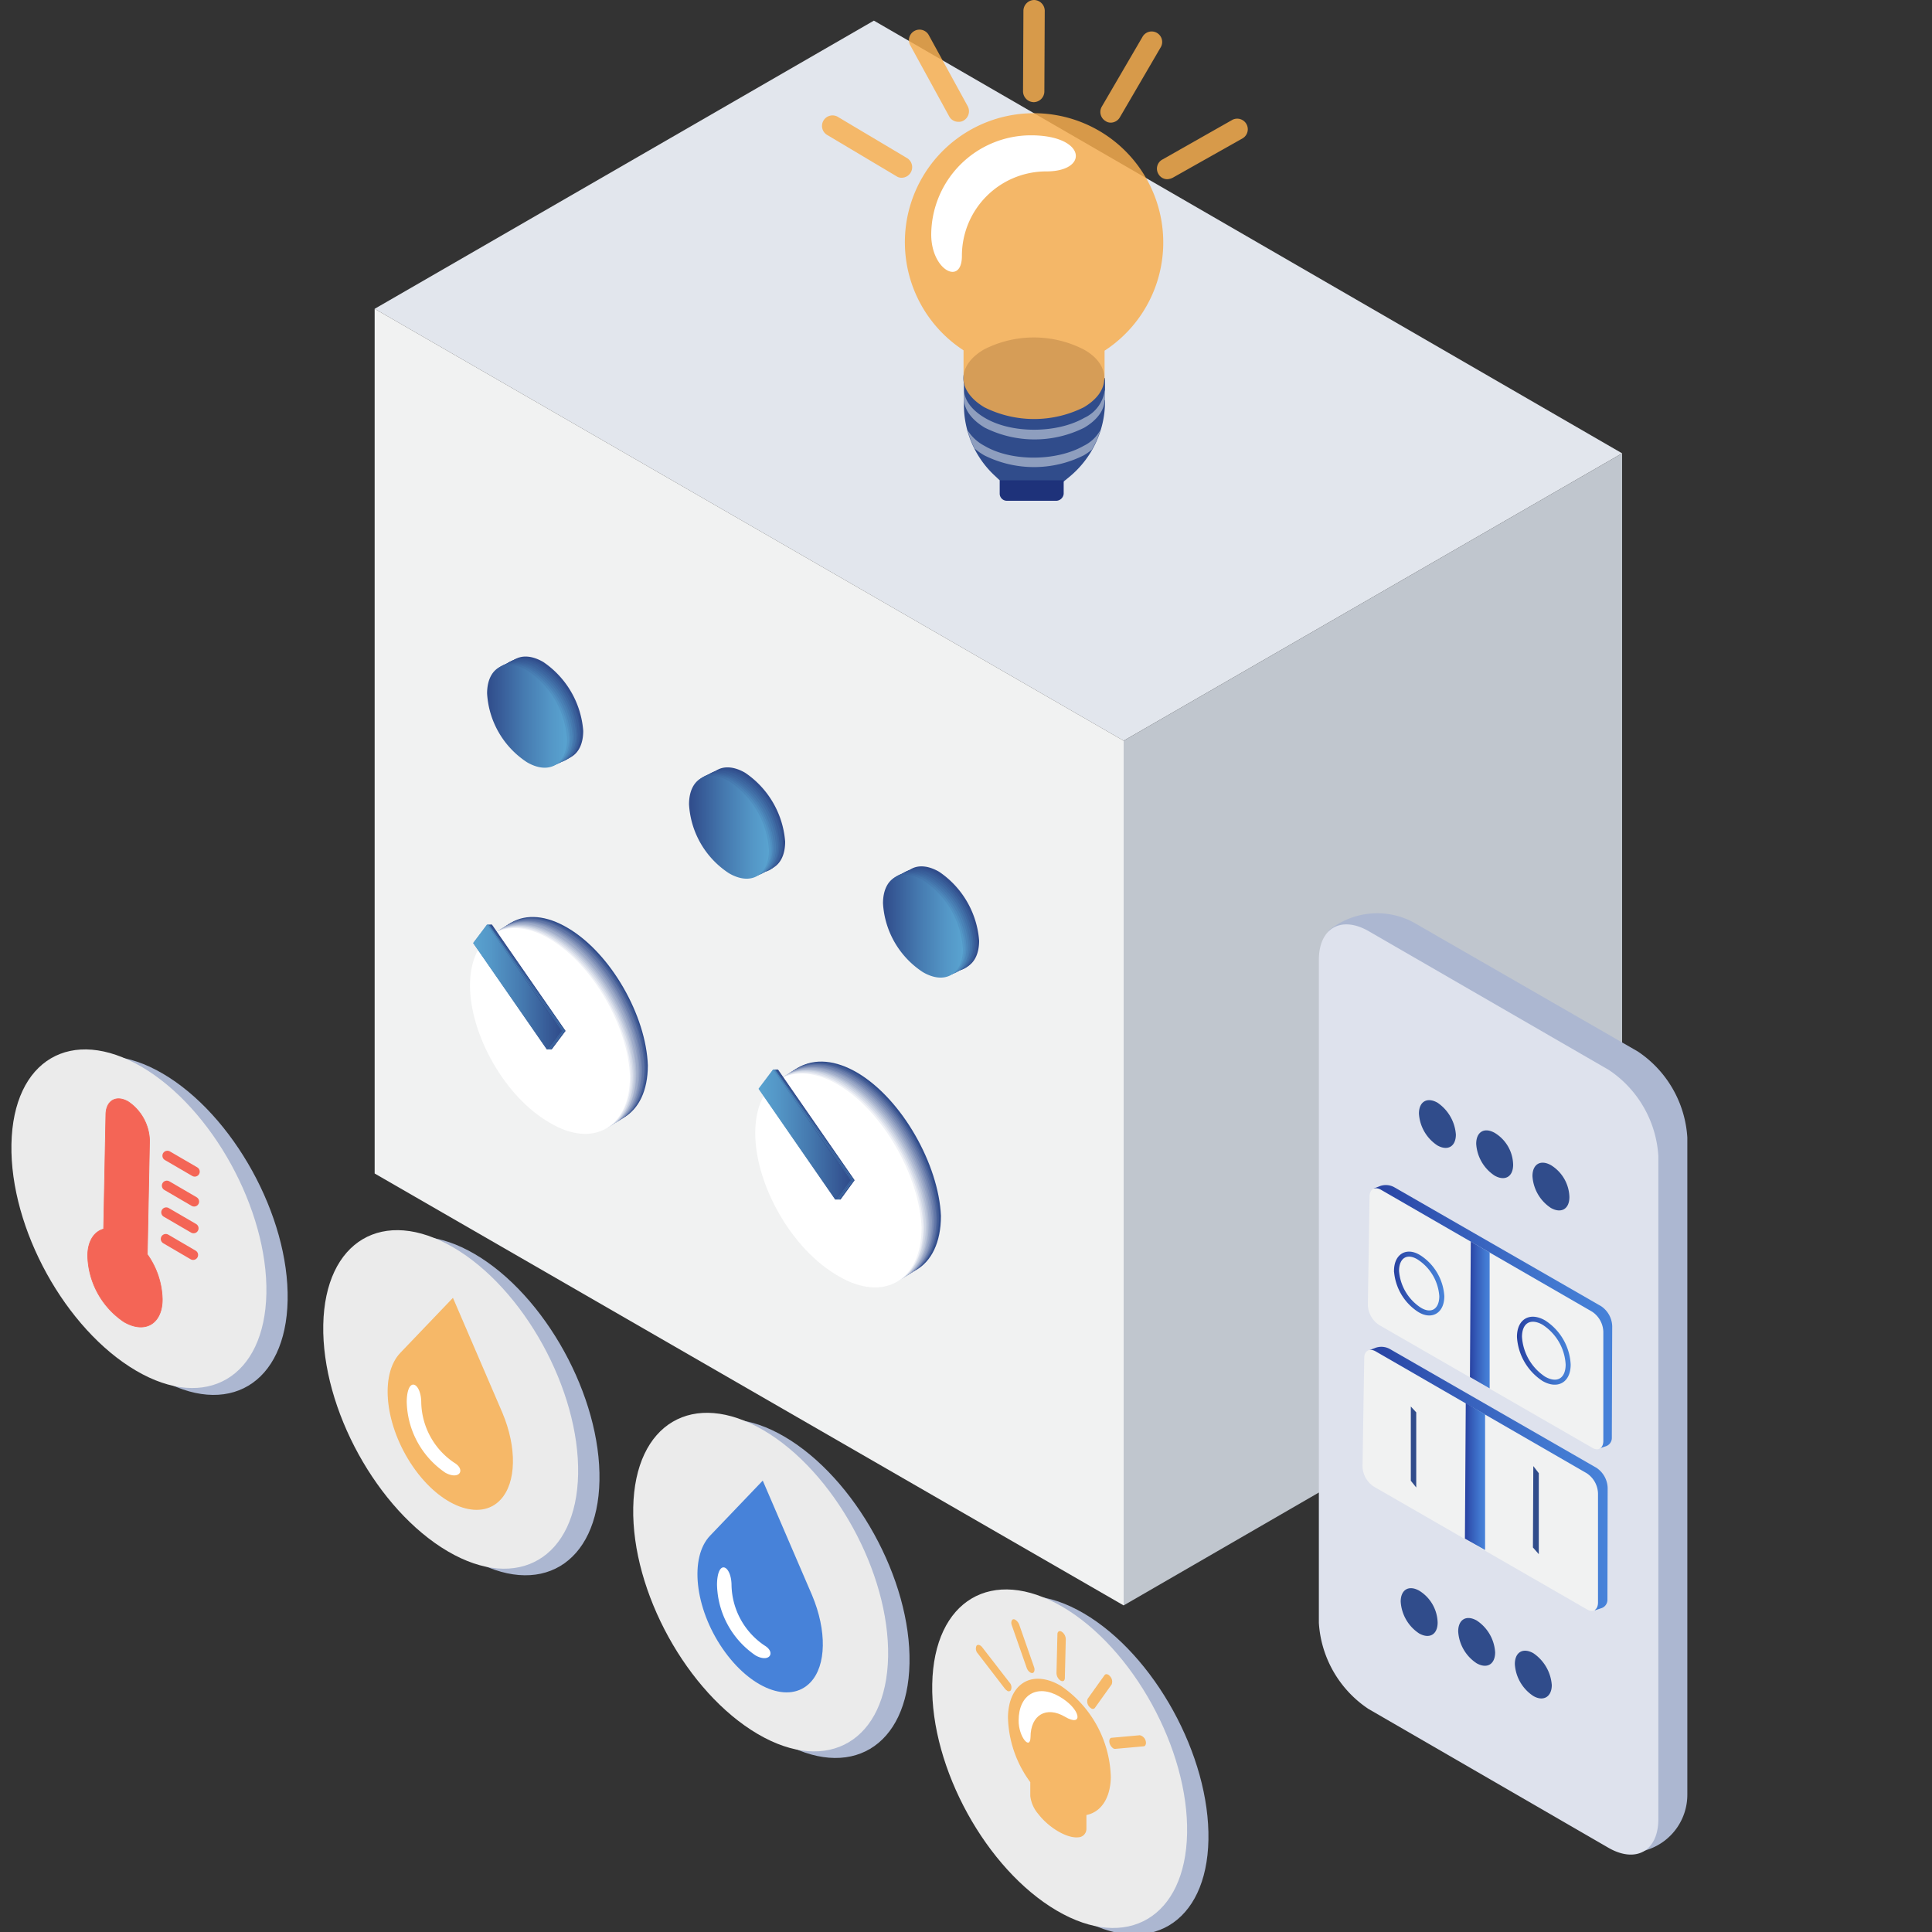 <?xml version="1.0" encoding="UTF-8"?> <svg xmlns="http://www.w3.org/2000/svg" xmlns:xlink="http://www.w3.org/1999/xlink" viewBox="0 0 250 250"><rect x="0" y="0" width="250" height="250" fill="#333333" stroke="none"/> <defs> <style>.a{fill:#e2e6ed;}.b{fill:#c0c6ce;}.c,.ci{fill:#f1f2f2;}.d{fill:#304c8b;}.e{fill:url(#a);}.f{fill:url(#b);}.g{fill:url(#c);}.h{fill:url(#d);}.i{fill:url(#e);}.j{fill:url(#f);}.k{fill:url(#g);}.l{fill:url(#h);}.m{fill:url(#i);}.n{fill:url(#j);}.o{fill:url(#k);}.p{fill:url(#l);}.q{fill:url(#m);}.r{fill:url(#n);}.s{fill:url(#o);}.t{fill:url(#p);}.u{fill:url(#q);}.v{fill:url(#r);}.w{fill:url(#s);}.x{fill:url(#t);}.y{fill:url(#u);}.z{fill:url(#v);}.aa{fill:url(#w);}.ab{fill:url(#x);}.ac{fill:url(#y);}.ad{fill:url(#z);}.ae{fill:url(#aa);}.af{fill:#405a94;}.ag{fill:#50689d;}.ah{fill:#6075a6;}.ai{fill:#7083af;}.aj{fill:#8091b8;}.ak{fill:#909fc1;}.al{fill:#9facc9;}.am{fill:#afbad2;}.an{fill:#bfc8db;}.ao{fill:#cfd6e4;}.ap{fill:#dfe3ed;}.aq{fill:#eff1f6;}.ar{fill:#fff;}.as{fill:url(#ab);}.at{fill:url(#ac);}.au{fill:url(#ad);}.av{fill:url(#ae);}.aw{fill:url(#af);}.ax{fill:url(#ag);}.ay{fill:url(#ah);}.az{fill:url(#ai);}.ba{fill:url(#aj);}.bb{fill:url(#ak);}.bc{fill:url(#al);}.bd{fill:url(#am);}.be{fill:url(#an);}.bf{fill:url(#ao);}.bg{fill:url(#ap);}.bh{fill:url(#aq);}.bi{fill:url(#ar);}.bj{fill:url(#as);}.bk{fill:url(#at);}.bl{fill:url(#au);}.bm{fill:url(#av);}.bn{fill:url(#aw);}.bo{fill:url(#ax);}.bp{fill:url(#ay);}.bq{fill:url(#az);}.br{fill:url(#ba);}.bs{fill:#acb7d1;}.bt{fill:#dee2ed;}.bu{fill:url(#bb);}.bv{fill:url(#bc);}.bw{fill:url(#bd);}.bx{fill:url(#be);}.by,.bz,.cg{fill:none;}.by,.bz,.cf{stroke-miterlimit:10;}.by,.bz{stroke-width:0.65px;}.by{stroke:url(#bf);}.bz{stroke:url(#bg);}.ca{fill:#ebebeb;}.cb,.cd{fill:#f8ae4e;}.cb,.cc{opacity:0.83;}.cb,.ci{isolation:isolate;}.ce{fill:#4782d9;}.cf{fill:#f46556;stroke-width:0.09px;}.cf,.cg{stroke:#f46556;}.cg{stroke-linecap:round;stroke-linejoin:round;stroke-width:1.29px;}.ch{fill:#1e327a;}.ci{opacity:0.49;}</style> <linearGradient id="a" x1="-409.84" y1="1460.26" x2="-399.56" y2="1460.26" gradientTransform="matrix(1, 0, 0, -0.78, 474.76, 1227.57)" gradientUnits="userSpaceOnUse"> <stop offset="0" stop-color="#304c8b"></stop> <stop offset="0.44" stop-color="#32518f"></stop> <stop offset="0.8" stop-color="#345492"></stop> <stop offset="1" stop-color="#355693"></stop> </linearGradient> <linearGradient id="b" x1="-884.84" y1="1935.32" x2="-874.55" y2="1935.32" gradientTransform="matrix(1, 0, 0, -0.56, 949.52, 1167.15)" gradientUnits="userSpaceOnUse"> <stop offset="0" stop-color="#304c8b"></stop> <stop offset="0.44" stop-color="#355693"></stop> <stop offset="0.8" stop-color="#385d98"></stop> <stop offset="1" stop-color="#395f9a"></stop> </linearGradient> <linearGradient id="c" x1="-1359.83" y1="3044.27" x2="-1349.54" y2="3044.27" gradientTransform="matrix(1, 0, 0, -0.33, 1424.28, 1106.64)" gradientUnits="userSpaceOnUse"> <stop offset="0" stop-color="#304c8b"></stop> <stop offset="0.44" stop-color="#375b97"></stop> <stop offset="0.8" stop-color="#3c659f"></stop> <stop offset="1" stop-color="#3e69a2"></stop> </linearGradient> <linearGradient id="d" x1="-1834.82" y1="8587.99" x2="-1824.54" y2="8587.99" gradientTransform="matrix(1, 0, 0, -0.11, 1899.04, 1046.21)" gradientUnits="userSpaceOnUse"> <stop offset="0" stop-color="#304c8b"></stop> <stop offset="0.44" stop-color="#39609b"></stop> <stop offset="0.8" stop-color="#406da6"></stop> <stop offset="1" stop-color="#4273aa"></stop> </linearGradient> <linearGradient id="e" x1="-2309.81" y1="-8042.71" x2="-2299.53" y2="-8042.71" gradientTransform="translate(2373.81 985.79) scale(1 0.11)" gradientUnits="userSpaceOnUse"> <stop offset="0" stop-color="#304c8b"></stop> <stop offset="0.44" stop-color="#3c659f"></stop> <stop offset="0.8" stop-color="#4476ac"></stop> <stop offset="1" stop-color="#477cb1"></stop> </linearGradient> <linearGradient id="f" x1="-2784.8" y1="-2499.3" x2="-2774.52" y2="-2499.3" gradientTransform="translate(2848.57 925.36) scale(1 0.33)" gradientUnits="userSpaceOnUse"> <stop offset="0" stop-color="#304c8b"></stop> <stop offset="0.44" stop-color="#3e6aa3"></stop> <stop offset="0.8" stop-color="#487eb3"></stop> <stop offset="1" stop-color="#4b86b9"></stop> </linearGradient> <linearGradient id="g" x1="-3259.8" y1="-1390.22" x2="-3249.51" y2="-1390.22" gradientTransform="translate(3323.33 864.85) scale(1 0.56)" gradientUnits="userSpaceOnUse"> <stop offset="0" stop-color="#304c8b"></stop> <stop offset="0.44" stop-color="#406fa7"></stop> <stop offset="0.8" stop-color="#4c86ba"></stop> <stop offset="1" stop-color="#5090c1"></stop> </linearGradient> <linearGradient id="h" x1="-3734.79" y1="-915.25" x2="-3724.5" y2="-915.25" gradientTransform="translate(3798.09 804.43) scale(1 0.78)" gradientUnits="userSpaceOnUse"> <stop offset="0" stop-color="#304c8b"></stop> <stop offset="0.44" stop-color="#4374ab"></stop> <stop offset="0.8" stop-color="#508fc0"></stop> <stop offset="1" stop-color="#5499c8"></stop> </linearGradient> <linearGradient id="i" x1="-4209.78" y1="-651.3" x2="-4199.5" y2="-651.3" gradientTransform="translate(4272.85 744)" gradientUnits="userSpaceOnUse"> <stop offset="0" stop-color="#304c8b"></stop> <stop offset="0.44" stop-color="#4579af"></stop> <stop offset="0.8" stop-color="#5497c7"></stop> <stop offset="1" stop-color="#59a3d0"></stop> </linearGradient> <linearGradient id="j" x1="-383.72" y1="1441.82" x2="-373.43" y2="1441.82" xlink:href="#a"></linearGradient> <linearGradient id="k" x1="-858.71" y1="1909.5" x2="-848.43" y2="1909.5" xlink:href="#b"></linearGradient> <linearGradient id="l" x1="-1333.7" y1="3001.23" x2="-1323.42" y2="3001.23" xlink:href="#c"></linearGradient> <linearGradient id="m" x1="-1808.69" y1="8458.88" x2="-1798.41" y2="8458.88" xlink:href="#d"></linearGradient> <linearGradient id="n" x1="-2283.69" y1="-7913.6" x2="-2273.4" y2="-7913.6" xlink:href="#e"></linearGradient> <linearGradient id="o" x1="-2758.68" y1="-2456.26" x2="-2748.39" y2="-2456.26" xlink:href="#f"></linearGradient> <linearGradient id="p" x1="-3233.67" y1="-1364.4" x2="-3223.38" y2="-1364.4" xlink:href="#g"></linearGradient> <linearGradient id="q" x1="-3708.66" y1="-896.8" x2="-3698.38" y2="-896.8" xlink:href="#h"></linearGradient> <linearGradient id="r" x1="-4183.65" y1="-636.95" x2="-4173.37" y2="-636.95" xlink:href="#i"></linearGradient> <linearGradient id="s" x1="-358.62" y1="1425.35" x2="-348.33" y2="1425.35" xlink:href="#a"></linearGradient> <linearGradient id="t" x1="-833.61" y1="1886.45" x2="-823.32" y2="1886.45" xlink:href="#b"></linearGradient> <linearGradient id="u" x1="-1308.6" y1="2962.81" x2="-1298.31" y2="2962.81" xlink:href="#c"></linearGradient> <linearGradient id="v" x1="-1783.59" y1="8343.6" x2="-1773.31" y2="8343.6" xlink:href="#d"></linearGradient> <linearGradient id="w" x1="-2258.58" y1="-7798.32" x2="-2248.3" y2="-7798.32" xlink:href="#e"></linearGradient> <linearGradient id="x" x1="-2733.57" y1="-2417.83" x2="-2723.29" y2="-2417.83" xlink:href="#f"></linearGradient> <linearGradient id="y" x1="-3208.57" y1="-1341.35" x2="-3198.28" y2="-1341.35" xlink:href="#g"></linearGradient> <linearGradient id="z" x1="-3683.56" y1="-880.34" x2="-3673.27" y2="-880.34" xlink:href="#h"></linearGradient> <linearGradient id="aa" x1="-4158.55" y1="-624.15" x2="-4148.27" y2="-624.15" xlink:href="#i"></linearGradient> <linearGradient id="ab" x1="-0.68" y1="1160.28" x2="12.77" y2="1160.28" gradientTransform="matrix(0.85, 0, 0, -1, 62.34, 1288)" gradientUnits="userSpaceOnUse"> <stop offset="0" stop-color="#304c8b"></stop> <stop offset="0.44" stop-color="#324f8e"></stop> <stop offset="0.8" stop-color="#335290"></stop> <stop offset="1" stop-color="#335390"></stop> </linearGradient> <linearGradient id="ac" x1="-90.87" y1="1160.28" x2="-74.44" y2="1160.28" gradientTransform="matrix(0.69, 0, 0, -1, 124.63, 1288)" gradientUnits="userSpaceOnUse"> <stop offset="0" stop-color="#304c8b"></stop> <stop offset="0.44" stop-color="#335391"></stop> <stop offset="0.8" stop-color="#365894"></stop> <stop offset="1" stop-color="#365996"></stop> </linearGradient> <linearGradient id="ad" x1="-232.7" y1="1160.28" x2="-211.58" y2="1160.28" gradientTransform="matrix(0.54, 0, 0, -1, 186.97, 1288)" gradientUnits="userSpaceOnUse"> <stop offset="0" stop-color="#304c8b"></stop> <stop offset="0.44" stop-color="#355693"></stop> <stop offset="0.8" stop-color="#385d99"></stop> <stop offset="1" stop-color="#39609b"></stop> </linearGradient> <linearGradient id="ae" x1="-487.83" y1="1160.28" x2="-458.25" y2="1160.28" gradientTransform="matrix(0.38, 0, 0, -1, 249.26, 1288)" gradientUnits="userSpaceOnUse"> <stop offset="0" stop-color="#304c8b"></stop> <stop offset="0.44" stop-color="#365a96"></stop> <stop offset="0.8" stop-color="#3b639d"></stop> <stop offset="1" stop-color="#3d67a0"></stop> </linearGradient> <linearGradient id="af" x1="-1083.43" y1="1160.28" x2="-1034.16" y2="1160.28" gradientTransform="matrix(0.23, 0, 0, -1, 311.6, 1288)" gradientUnits="userSpaceOnUse"> <stop offset="0" stop-color="#304c8b"></stop> <stop offset="0.44" stop-color="#385d99"></stop> <stop offset="0.8" stop-color="#3e69a2"></stop> <stop offset="1" stop-color="#406da6"></stop> </linearGradient> <linearGradient id="ag" x1="-4060.69" y1="1160.28" x2="-3912.84" y2="1160.28" gradientTransform="matrix(0.08, 0, 0, -1, 373.9, 1288)" gradientUnits="userSpaceOnUse"> <stop offset="0" stop-color="#304c8b"></stop> <stop offset="0.44" stop-color="#3a619c"></stop> <stop offset="0.8" stop-color="#416fa7"></stop> <stop offset="1" stop-color="#4374ab"></stop> </linearGradient> <linearGradient id="ah" x1="4723.62" y1="1160.28" x2="4871.47" y2="1160.28" gradientTransform="translate(436.22 1288) rotate(180) scale(0.08 1)" gradientUnits="userSpaceOnUse"> <stop offset="0" stop-color="#304c8b"></stop> <stop offset="0.44" stop-color="#3b649e"></stop> <stop offset="0.8" stop-color="#4374ab"></stop> <stop offset="1" stop-color="#467bb0"></stop> </linearGradient> <linearGradient id="ai" x1="1844.73" y1="1160.28" x2="1894" y2="1160.28" gradientTransform="translate(498.52 1288) rotate(180) scale(0.23 1)" gradientUnits="userSpaceOnUse"> <stop offset="0" stop-color="#304c8b"></stop> <stop offset="0.44" stop-color="#3d68a1"></stop> <stop offset="0.8" stop-color="#467ab0"></stop> <stop offset="1" stop-color="#4982b5"></stop> </linearGradient> <linearGradient id="aj" x1="1269.01" y1="1160.28" x2="1298.58" y2="1160.28" gradientTransform="translate(560.86 1288) rotate(180) scale(0.38 1)" gradientUnits="userSpaceOnUse"> <stop offset="0" stop-color="#304c8b"></stop> <stop offset="0.44" stop-color="#3f6ba4"></stop> <stop offset="0.8" stop-color="#4980b5"></stop> <stop offset="1" stop-color="#4c88bb"></stop> </linearGradient> <linearGradient id="ak" x1="1022.22" y1="1160.28" x2="1043.34" y2="1160.28" gradientTransform="translate(623.15 1288) rotate(180) scale(0.54 1)" gradientUnits="userSpaceOnUse"> <stop offset="0" stop-color="#304c8b"></stop> <stop offset="0.44" stop-color="#406fa7"></stop> <stop offset="0.8" stop-color="#4c86b9"></stop> <stop offset="1" stop-color="#508fc0"></stop> </linearGradient> <linearGradient id="al" x1="885.16" y1="1160.28" x2="901.59" y2="1160.28" gradientTransform="translate(685.49 1288) rotate(180) scale(0.69 1)" gradientUnits="userSpaceOnUse"> <stop offset="0" stop-color="#304c8b"></stop> <stop offset="0.44" stop-color="#4272a9"></stop> <stop offset="0.8" stop-color="#4e8bbe"></stop> <stop offset="1" stop-color="#5396c5"></stop> </linearGradient> <linearGradient id="am" x1="797.9" y1="1160.28" x2="811.35" y2="1160.28" gradientTransform="translate(747.78 1288) rotate(180) scale(0.85 1)" gradientUnits="userSpaceOnUse"> <stop offset="0" stop-color="#304c8b"></stop> <stop offset="0.44" stop-color="#4376ac"></stop> <stop offset="0.8" stop-color="#5191c2"></stop> <stop offset="1" stop-color="#569ccb"></stop> </linearGradient> <linearGradient id="an" x1="737.53" y1="1160.28" x2="748.9" y2="1160.28" gradientTransform="translate(810.12 1288) rotate(180)" xlink:href="#i"></linearGradient> <linearGradient id="ao" x1="43.01" y1="1141.19" x2="56.99" y2="1141.19" xlink:href="#ab"></linearGradient> <linearGradient id="ap" x1="-37.48" y1="1141.19" x2="-20.39" y2="1141.19" xlink:href="#ac"></linearGradient> <linearGradient id="aq" x1="-164.05" y1="1141.19" x2="-142.09" y2="1141.19" xlink:href="#ad"></linearGradient> <linearGradient id="ar" x1="-391.75" y1="1141.19" x2="-361" y2="1141.19" xlink:href="#ae"></linearGradient> <linearGradient id="as" x1="-923.28" y1="1141.19" x2="-872" y2="1141.19" xlink:href="#af"></linearGradient> <linearGradient id="at" x1="-3580.33" y1="1141.19" x2="-3426.49" y2="1141.19" xlink:href="#ag"></linearGradient> <linearGradient id="au" x1="4237.32" y1="1141.19" x2="4391.16" y2="1141.19" xlink:href="#ah"></linearGradient> <linearGradient id="av" x1="1682.65" y1="1141.19" x2="1733.93" y2="1141.19" xlink:href="#ai"></linearGradient> <linearGradient id="aw" x1="1171.8" y1="1141.19" x2="1202.56" y2="1141.19" xlink:href="#aj"></linearGradient> <linearGradient id="ax" x1="952.77" y1="1141.19" x2="974.74" y2="1141.19" xlink:href="#ak"></linearGradient> <linearGradient id="ay" x1="831.15" y1="1141.19" x2="848.24" y2="1141.19" xlink:href="#al"></linearGradient> <linearGradient id="az" x1="753.71" y1="1141.19" x2="767.69" y2="1141.19" xlink:href="#am"></linearGradient> <linearGradient id="ba" x1="700.14" y1="1141.19" x2="711.97" y2="1141.19" gradientTransform="translate(810.12 1288) rotate(180)" xlink:href="#i"></linearGradient> <linearGradient id="bb" x1="-3638.54" y1="-573.6" x2="-3607.68" y2="-573.6" gradientTransform="translate(3816.31 744)" gradientUnits="userSpaceOnUse"> <stop offset="0" stop-color="#2842a2"></stop> <stop offset="0.28" stop-color="#3358b5"></stop> <stop offset="0.74" stop-color="#4177cf"></stop> <stop offset="1" stop-color="#4782d9"></stop> </linearGradient> <linearGradient id="bc" x1="-3626.11" y1="-573.84" x2="-3623.55" y2="-573.84" xlink:href="#bb"></linearGradient> <linearGradient id="bd" x1="-3639.18" y1="-552.7" x2="-3608.32" y2="-552.7" xlink:href="#bb"></linearGradient> <linearGradient id="be" x1="-3626.75" y1="-552.94" x2="-3624.19" y2="-552.94" xlink:href="#bb"></linearGradient> <linearGradient id="bf" x1="-3635.9" y1="-577.89" x2="-3629.42" y2="-577.89" xlink:href="#bb"></linearGradient> <linearGradient id="bg" x1="-3619.99" y1="-569.23" x2="-3613.06" y2="-569.23" xlink:href="#bb"></linearGradient> </defs> <title>4</title> <polygon class="a" points="113.08 2.67 209.9 58.66 145.4 95.85 48.48 39.96 113.08 2.67"></polygon> <polygon class="b" points="209.9 58.66 209.9 170.44 145.4 207.74 145.4 95.85 209.9 58.66"></polygon> <polygon class="c" points="145.4 207.74 145.4 95.85 48.48 39.96 48.48 151.85 145.4 207.74"></polygon> <path class="d" d="M70.3,85.66c-2.82-1.64-5.17-.31-5.17,3a11.42,11.42,0,0,0,5.17,8.91c2.82,1.64,5.17.31,5.17-3A11.85,11.85,0,0,0,70.3,85.66Z"></path> <path class="e" d="M70,85.81c-2.82-1.64-5.17-.31-5.17,3A11.42,11.42,0,0,0,70,97.75c2.82,1.64,5.17.31,5.17-3A11.53,11.53,0,0,0,70,85.81Z"></path> <path class="f" d="M69.84,85.91c-2.82-1.64-5.17-.31-5.17,3a11.42,11.42,0,0,0,5.17,8.91c2.82,1.64,5.17.31,5.17-3A11.68,11.68,0,0,0,69.84,85.91Z"></path> <path class="g" d="M69.58,86c-2.82-1.64-5.17-.31-5.17,3A11.42,11.42,0,0,0,69.58,98c2.82,1.64,5.17.31,5.17-3A11.7,11.7,0,0,0,69.58,86Z"></path> <path class="h" d="M69.38,86.12c-2.82-1.64-5.17-.31-5.17,3a11.42,11.42,0,0,0,5.17,8.91c2.82,1.64,5.17.31,5.17-3A11.85,11.85,0,0,0,69.38,86.12Z"></path> <path class="i" d="M69.12,86.27c-2.82-1.64-5.17-.31-5.17,3a11.42,11.42,0,0,0,5.17,8.91c2.82,1.64,5.17.31,5.17-3A11.53,11.53,0,0,0,69.12,86.27Z"></path> <path class="j" d="M68.92,86.38c-2.82-1.64-5.17-.31-5.17,3a11.42,11.42,0,0,0,5.17,8.91c2.82,1.64,5.17.31,5.17-3A11.68,11.68,0,0,0,68.92,86.38Z"></path> <path class="k" d="M68.66,86.48c-2.82-1.64-5.17-.31-5.17,3a11.42,11.42,0,0,0,5.17,8.91c2.82,1.64,5.17.31,5.17-3A11.7,11.7,0,0,0,68.66,86.48Z"></path> <path class="l" d="M68.46,86.58c-2.82-1.64-5.17-.31-5.17,3a11.42,11.42,0,0,0,5.17,8.91c2.82,1.64,5.17.31,5.17-3A11.85,11.85,0,0,0,68.46,86.58Z"></path> <path class="m" d="M68.2,86.73c-2.82-1.64-5.17-.31-5.17,3a11.42,11.42,0,0,0,5.17,8.91c2.82,1.64,5.17.31,5.17-3A11.53,11.53,0,0,0,68.2,86.73Z"></path> <path class="d" d="M96.43,100c-2.82-1.64-5.17-.31-5.17,3a11.42,11.42,0,0,0,5.17,8.91c2.82,1.64,5.17.31,5.17-3A11.85,11.85,0,0,0,96.43,100Z"></path> <path class="n" d="M96.17,100.16c-2.82-1.64-5.17-.31-5.17,3a11.42,11.42,0,0,0,5.17,8.91c2.82,1.64,5.17.31,5.17-3A11.53,11.53,0,0,0,96.17,100.16Z"></path> <path class="o" d="M96,100.26c-2.82-1.64-5.17-.31-5.17,3A11.42,11.42,0,0,0,96,112.2c2.82,1.64,5.17.31,5.17-3A11.68,11.68,0,0,0,96,100.26Z"></path> <path class="p" d="M95.71,100.36c-2.82-1.64-5.17-.31-5.17,3a11.42,11.42,0,0,0,5.17,8.91c2.82,1.64,5.17.31,5.17-3A11.7,11.7,0,0,0,95.71,100.36Z"></path> <path class="q" d="M95.5,100.46c-2.82-1.64-5.17-.31-5.17,3a11.42,11.42,0,0,0,5.17,8.91c2.82,1.64,5.17.31,5.17-3A11.85,11.85,0,0,0,95.5,100.46Z"></path> <path class="r" d="M95.25,100.62c-2.82-1.64-5.17-.31-5.17,3a11.42,11.42,0,0,0,5.17,8.91c2.82,1.64,5.17.31,5.17-3A11.53,11.53,0,0,0,95.25,100.62Z"></path> <path class="s" d="M95,100.72c-2.82-1.64-5.17-.31-5.17,3A11.42,11.42,0,0,0,95,112.66c2.82,1.64,5.17.31,5.17-3A11.68,11.68,0,0,0,95,100.72Z"></path> <path class="t" d="M94.79,100.82c-2.82-1.64-5.17-.31-5.17,3a11.42,11.42,0,0,0,5.17,8.91c2.82,1.64,5.17.31,5.17-3A11.7,11.7,0,0,0,94.79,100.82Z"></path> <path class="u" d="M94.58,100.92c-2.82-1.64-5.17-.31-5.17,3a11.42,11.42,0,0,0,5.17,8.91c2.82,1.64,5.17.31,5.17-3A11.85,11.85,0,0,0,94.58,100.92Z"></path> <path class="v" d="M94.33,101.08c-2.82-1.64-5.17-.31-5.17,3A11.42,11.42,0,0,0,94.33,113c2.82,1.64,5.17.31,5.17-3A11.53,11.53,0,0,0,94.33,101.08Z"></path> <path class="d" d="M121.53,112.81c-2.82-1.64-5.17-.31-5.17,3a11.42,11.42,0,0,0,5.17,8.91c2.82,1.64,5.17.31,5.17-3A11.85,11.85,0,0,0,121.53,112.81Z"></path> <path class="w" d="M121.27,113c-2.82-1.64-5.17-.31-5.17,3a11.42,11.42,0,0,0,5.17,8.91c2.82,1.64,5.17.31,5.17-3A11.53,11.53,0,0,0,121.27,113Z"></path> <path class="x" d="M121.07,113.07c-2.82-1.64-5.17-.31-5.17,3a11.42,11.42,0,0,0,5.17,8.91c2.82,1.64,5.17.31,5.17-3A11.68,11.68,0,0,0,121.07,113.07Z"></path> <path class="y" d="M120.81,113.17c-2.82-1.64-5.17-.31-5.17,3a11.42,11.42,0,0,0,5.17,8.91c2.82,1.64,5.17.31,5.17-3A11.7,11.7,0,0,0,120.81,113.17Z"></path> <path class="z" d="M120.61,113.27c-2.82-1.64-5.17-.31-5.17,3a11.42,11.42,0,0,0,5.17,8.91c2.82,1.64,5.17.31,5.17-3A11.85,11.85,0,0,0,120.61,113.27Z"></path> <path class="aa" d="M120.35,113.42c-2.82-1.64-5.17-.31-5.17,3a11.42,11.42,0,0,0,5.17,8.91c2.82,1.64,5.17.31,5.17-3A11.53,11.53,0,0,0,120.35,113.42Z"></path> <path class="ab" d="M120.15,113.53c-2.82-1.64-5.17-.31-5.17,3a11.42,11.42,0,0,0,5.17,8.91c2.82,1.64,5.17.31,5.17-3A11.68,11.68,0,0,0,120.15,113.53Z"></path> <path class="ac" d="M119.89,113.63c-2.82-1.64-5.17-.31-5.17,3a11.42,11.42,0,0,0,5.17,8.91c2.82,1.64,5.17.31,5.17-3A11.7,11.7,0,0,0,119.89,113.63Z"></path> <path class="ad" d="M119.68,113.73c-2.82-1.64-5.17-.31-5.17,3a11.42,11.42,0,0,0,5.17,8.91c2.82,1.64,5.17.31,5.17-3A11.85,11.85,0,0,0,119.68,113.73Z"></path> <path class="ae" d="M119.43,113.89c-2.82-1.64-5.17-.31-5.17,3a11.42,11.42,0,0,0,5.17,8.91c2.82,1.64,5.17.31,5.17-3A11.53,11.53,0,0,0,119.43,113.89Z"></path> <path class="d" d="M73.48,120.08c-5.58-3.33-10.35-.61-10.35,6,0,6.4,4.56,14.5,10.35,17.78,5.58,3.33,10.35.61,10.35-6C83.62,131.46,79.06,123.36,73.48,120.08Z"></path> <path class="af" d="M73.32,120.19c-5.58-3.33-10.35-.61-10.35,6,0,6.4,4.56,14.5,10.35,17.78,5.58,3.33,10.35.61,10.35-6C83.47,131.56,78.91,123.52,73.32,120.19Z"></path> <path class="ag" d="M73.12,120.29c-5.58-3.33-10.35-.61-10.35,6,0,6.4,4.56,14.5,10.35,17.78,5.58,3.33,10.35.61,10.35-6C83.26,131.66,78.7,123.62,73.12,120.29Z"></path> <path class="ah" d="M73,120.39c-5.58-3.33-10.35-.61-10.35,6,0,6.4,4.56,14.5,10.35,17.78,5.58,3.33,10.35.61,10.35-6C83.11,131.77,78.55,123.72,73,120.39Z"></path> <path class="ai" d="M72.76,120.55c-5.58-3.33-10.35-.61-10.35,6,0,6.4,4.56,14.5,10.35,17.78,5.58,3.33,10.35.61,10.35-6C82.9,131.92,78.34,123.82,72.76,120.55Z"></path> <path class="aj" d="M72.6,120.65c-5.58-3.33-10.35-.61-10.35,6,0,6.4,4.56,14.5,10.35,17.78,5.58,3.33,10.35.61,10.35-6C82.75,132,78.19,123.93,72.6,120.65Z"></path> <path class="ak" d="M72.4,120.75c-5.58-3.33-10.35-.61-10.35,6,0,6.4,4.56,14.5,10.35,17.78,5.58,3.33,10.35.61,10.35-6C82.54,132.12,78,124.08,72.4,120.75Z"></path> <path class="al" d="M72.25,120.85c-5.58-3.33-10.35-.61-10.35,6,0,6.4,4.56,14.5,10.35,17.78,5.58,3.33,10.35.61,10.35-6C82.39,132.23,77.83,124.18,72.25,120.85Z"></path> <path class="am" d="M72,121c-5.58-3.33-10.35-.61-10.35,6,0,6.4,4.56,14.5,10.35,17.78,5.58,3.33,10.35.61,10.35-6C82.18,132.33,77.63,124.29,72,121Z"></path> <path class="an" d="M71.89,121.11c-5.58-3.33-10.35-.61-10.35,6,0,6.4,4.56,14.5,10.35,17.78,5.58,3.33,10.35.61,10.35-6C82,132.48,77.47,124.39,71.89,121.11Z"></path> <path class="ao" d="M71.68,121.21c-5.58-3.33-10.35-.61-10.35,6,0,6.4,4.56,14.5,10.35,17.78,5.58,3.33,10.35.61,10.35-6C81.83,132.58,77.27,124.49,71.68,121.21Z"></path> <path class="ap" d="M71.53,121.31c-5.58-3.33-10.35-.61-10.35,6,0,6.4,4.56,14.5,10.35,17.78,5.58,3.33,10.35.61,10.35-6C81.67,132.69,77.11,124.64,71.53,121.31Z"></path> <path class="aq" d="M71.32,121.42c-5.58-3.33-10.35-.61-10.35,6,0,6.4,4.56,14.5,10.35,17.78,5.58,3.33,10.35.61,10.35-6C81.47,132.79,76.91,124.75,71.32,121.42Z"></path> <path class="ar" d="M71.17,121.52c-5.58-3.33-10.35-.61-10.35,6,0,6.4,4.56,14.5,10.35,17.78,5.58,3.33,10.35.61,10.35-6C81.31,132.89,76.75,124.85,71.17,121.52Z"></path> <polygon class="d" points="73.17 133.4 63.64 119.62 61.8 122.03 71.38 135.81 73.17 133.4"></polygon> <polygon class="as" points="73.17 133.4 63.59 119.62 61.74 122.03 71.32 135.81 73.17 133.4"></polygon> <polygon class="at" points="73.12 133.4 63.54 119.62 61.69 122.03 71.27 135.81 73.12 133.4"></polygon> <polygon class="au" points="73.07 133.4 63.49 119.62 61.69 122.03 71.22 135.81 73.07 133.4"></polygon> <polygon class="av" points="73.02 133.4 63.44 119.62 61.64 122.03 71.22 135.81 73.02 133.4"></polygon> <polygon class="aw" points="72.96 133.4 63.38 119.62 61.59 122.03 71.17 135.81 72.96 133.4"></polygon> <polygon class="ax" points="72.91 133.4 63.33 119.62 61.54 122.03 71.12 135.81 72.91 133.4"></polygon> <polygon class="ay" points="72.86 133.4 63.28 119.62 61.49 122.03 71.07 135.81 72.86 133.4"></polygon> <polygon class="az" points="72.81 133.4 63.23 119.62 61.44 122.03 71.02 135.81 72.81 133.4"></polygon> <polygon class="ba" points="72.76 133.4 63.18 119.62 61.38 122.03 70.97 135.81 72.76 133.4"></polygon> <polygon class="bb" points="72.71 133.4 63.13 119.62 61.33 122.03 70.91 135.81 72.71 133.4"></polygon> <polygon class="bc" points="72.66 133.4 63.13 119.62 61.28 122.03 70.86 135.81 72.66 133.4"></polygon> <polygon class="bd" points="72.66 133.4 63.08 119.62 61.23 122.03 70.81 135.81 72.66 133.4"></polygon> <polygon class="be" points="72.61 133.4 63.02 119.62 61.23 122.03 70.76 135.81 72.61 133.4"></polygon> <path class="d" d="M111,138.84c-5.79-3.43-10.76-.67-10.76,6.25,0,6.66,4.71,15.06,10.76,18.49,5.79,3.43,10.76.67,10.76-6.25C121.46,150.68,116.74,142.27,111,138.84Z"></path> <path class="af" d="M110.75,138.94c-5.79-3.43-10.76-.67-10.76,6.25,0,6.66,4.71,15.06,10.76,18.49,5.79,3.43,10.76.67,10.76-6.25C121.25,150.78,116.54,142.43,110.75,138.94Z"></path> <path class="ag" d="M110.54,139.1c-5.79-3.43-10.76-.67-10.76,6.25,0,6.66,4.71,15.06,10.76,18.49,5.79,3.43,10.76.67,10.76-6.25C121.1,150.93,116.38,142.53,110.54,139.1Z"></path> <path class="ah" d="M110.39,139.2c-5.79-3.43-10.76-.67-10.76,6.25,0,6.66,4.71,15.06,10.76,18.49,5.79,3.43,10.76.67,10.76-6.25C120.89,151,116.18,142.63,110.39,139.2Z"></path> <path class="ai" d="M110.18,139.3c-5.79-3.43-10.76-.67-10.76,6.25,0,6.66,4.71,15.06,10.76,18.49,5.79,3.43,10.76.67,10.76-6.25C120.74,151.14,116,142.73,110.18,139.3Z"></path> <path class="aj" d="M110,139.46c-5.79-3.43-10.76-.67-10.76,6.25,0,6.66,4.71,15.06,10.76,18.49,5.79,3.43,10.76.67,10.76-6.25C120.53,151.24,115.82,142.89,110,139.46Z"></path> <path class="ak" d="M109.83,139.56c-5.79-3.43-10.76-.67-10.76,6.25,0,6.66,4.71,15.06,10.76,18.49,5.79,3.43,10.76.67,10.76-6.25C120.33,151.39,115.62,143,109.83,139.56Z"></path> <path class="al" d="M109.62,139.66c-5.79-3.43-10.76-.67-10.76,6.25,0,6.66,4.71,15.06,10.76,18.49,5.79,3.43,10.76.67,10.76-6.25C120.17,151.5,115.41,143.09,109.62,139.66Z"></path> <path class="am" d="M109.42,139.81c-5.79-3.43-10.76-.67-10.76,6.25,0,6.66,4.71,15.06,10.76,18.49,5.79,3.43,10.76.67,10.76-6.25C120,151.6,115.26,143.25,109.42,139.81Z"></path> <path class="an" d="M109.26,139.92c-5.79-3.43-10.76-.67-10.76,6.25,0,6.66,4.71,15.06,10.76,18.49,5.79,3.43,10.76.67,10.76-6.25C119.76,151.75,115.05,143.35,109.26,139.92Z"></path> <path class="ao" d="M109.06,140c-5.79-3.43-10.76-.67-10.76,6.25,0,6.66,4.71,15.06,10.76,18.49,5.79,3.43,10.76.67,10.76-6.25C119.61,151.85,114.85,143.45,109.06,140Z"></path> <path class="ap" d="M108.85,140.12c-5.79-3.43-10.76-.67-10.76,6.25,0,6.66,4.71,15.06,10.76,18.49,5.79,3.43,10.76.67,10.76-6.25C119.41,152,114.69,143.61,108.85,140.12Z"></path> <path class="aq" d="M108.7,140.28c-5.79-3.43-10.76-.67-10.76,6.25,0,6.66,4.71,15.06,10.76,18.49,5.79,3.43,10.76.67,10.76-6.25C119.2,152.06,114.49,143.71,108.7,140.28Z"></path> <path class="ar" d="M108.49,140.38c-5.79-3.43-10.76-.67-10.76,6.25,0,6.66,4.71,15.06,10.76,18.49,5.79,3.43,10.76.67,10.76-6.25C119,152.21,114.28,143.81,108.49,140.38Z"></path> <polygon class="d" points="110.59 152.72 100.66 138.38 98.76 140.89 108.75 155.24 110.59 152.72"></polygon> <polygon class="bf" points="110.54 152.72 100.61 138.38 98.71 140.89 108.7 155.24 110.54 152.72"></polygon> <polygon class="bg" points="110.49 152.72 100.55 138.38 98.66 140.89 108.65 155.24 110.49 152.72"></polygon> <polygon class="bh" points="110.44 152.72 100.5 138.38 98.66 140.89 108.6 155.24 110.44 152.72"></polygon> <polygon class="bi" points="110.39 152.72 100.45 138.38 98.61 140.89 108.55 155.24 110.39 152.72"></polygon> <polygon class="bj" points="110.39 152.72 100.4 138.38 98.56 140.89 108.49 155.24 110.39 152.72"></polygon> <polygon class="bk" points="110.34 152.72 100.35 138.38 98.5 140.89 108.44 155.24 110.34 152.72"></polygon> <polygon class="bl" points="110.29 152.72 100.3 138.38 98.45 140.89 108.39 155.24 110.29 152.72"></polygon> <polygon class="bm" points="110.24 152.72 100.25 138.38 98.4 140.89 108.34 155.24 110.24 152.72"></polygon> <polygon class="bn" points="110.19 152.72 100.25 138.38 98.35 140.89 108.29 155.24 110.19 152.72"></polygon> <polygon class="bo" points="110.13 152.72 100.19 138.38 98.3 140.89 108.24 155.24 110.13 152.72"></polygon> <polygon class="bp" points="110.08 152.72 100.14 138.38 98.25 140.89 108.19 155.24 110.08 152.72"></polygon> <polygon class="bq" points="110.03 152.72 100.09 138.38 98.2 140.89 108.14 155.24 110.03 152.72"></polygon> <polygon class="br" points="109.98 152.72 100.04 138.38 98.15 140.89 108.08 155.24 109.98 152.72"></polygon> <path class="bs" d="M172,120.36l-.38.65c-.6.38-.76,2.77-.76,3.48v85c0,4.07,2.77,9.34,6.3,11.35l31.77,18.3a6.32,6.32,0,0,0,3,.65l1.41-.49a7.49,7.49,0,0,0,5-7.11v-85a14.45,14.45,0,0,0-6.41-11.13l-29.05-16.72A9.93,9.93,0,0,0,172,120.36Z"></path> <path class="bt" d="M177.07,120.47c-3.53-2-6.41-.38-6.41,3.75V210a14.45,14.45,0,0,0,6.41,11.13l31.11,18c3.53,2,6.41.38,6.41-3.75v-85.8a14.45,14.45,0,0,0-6.41-11.13Z"></path> <path class="d" d="M186,142.68c-1.36-.76-2.39-.11-2.39,1.41a5.31,5.31,0,0,0,2.39,4.13c1.36.76,2.39.11,2.39-1.41A5.46,5.46,0,0,0,186,142.68Z"></path> <path class="d" d="M200.69,150.77c-1.36-.76-2.39-.11-2.39,1.41a5.31,5.31,0,0,0,2.39,4.13c1.36.76,2.39.11,2.39-1.41A5,5,0,0,0,200.69,150.77Z"></path> <path class="d" d="M193.41,146.59c-1.36-.76-2.39-.11-2.39,1.41a5.31,5.31,0,0,0,2.39,4.13c1.36.76,2.39.11,2.39-1.41A4.93,4.93,0,0,0,193.41,146.59Z"></path> <path class="bu" d="M207.15,169a3.24,3.24,0,0,1,1.47,2.61l-.05,14.44a1.13,1.13,0,0,1-.76,1.09l-.81.27c-.27.05.43-.65.11-.76l-27.53-15.86a3.24,3.24,0,0,1-1.47-2.61l.22-14c0-.33-.6-.38-.6-.38l.71-.27a2.24,2.24,0,0,1,2,.11Z"></path> <path class="c" d="M206,169.72a3.24,3.24,0,0,1,1.47,2.61v14.12c0,1-.71,1.36-1.47.87l-27.53-15.86a3.24,3.24,0,0,1-1.47-2.61l.22-14c0-1,.71-1.36,1.52-.87Z"></path> <polygon class="bv" points="190.32 160.66 190.21 178.19 192.76 179.66 192.76 162.07 190.32 160.66"></polygon> <path class="bw" d="M206.56,189.92a3.24,3.24,0,0,1,1.47,2.61L208,207a1.13,1.13,0,0,1-.76,1.09l-.81.27c-.27.05.43-.65.11-.76L179,191.72a3.24,3.24,0,0,1-1.47-2.61l.22-14c0-.33-.6-.38-.6-.38l.71-.27a2.24,2.24,0,0,1,2,.11Z"></path> <path class="c" d="M205.31,190.63a3.24,3.24,0,0,1,1.47,2.61v14.12c0,1-.71,1.36-1.47.87l-27.53-15.86a3.24,3.24,0,0,1-1.47-2.61l.22-14c0-1,.71-1.36,1.52-.87Z"></path> <polygon class="bx" points="189.67 181.56 189.56 199.1 192.17 200.57 192.17 183.03 189.67 181.56"></polygon> <path class="by" d="M183.64,162.72c-1.57-1-2.93-.22-2.93,1.74a6.57,6.57,0,0,0,2.93,5c1.57,1,2.93.22,2.93-1.74A6.48,6.48,0,0,0,183.64,162.72Z"></path> <path class="bz" d="M199.77,171.14c-1.74-1-3.15-.22-3.15,1.85a7,7,0,0,0,3.15,5.43c1.74,1,3.15.22,3.15-1.85A6.88,6.88,0,0,0,199.77,171.14Z"></path> <polygon class="d" points="198.41 189.71 198.36 200.24 199.12 201.11 199.12 190.63 198.41 189.71"></polygon> <polygon class="d" points="182.56 182 182.56 191.61 183.26 192.48 183.26 182.76 182.56 182"></polygon> <path class="d" d="M183.64,205.83c-1.36-.76-2.39-.11-2.39,1.41a5.31,5.31,0,0,0,2.39,4.13c1.36.76,2.39.11,2.39-1.41A5,5,0,0,0,183.64,205.83Z"></path> <path class="d" d="M198.41,213.92c-1.36-.76-2.39-.11-2.39,1.41a5.31,5.31,0,0,0,2.39,4.13c1.3.76,2.39.11,2.39-1.41A5.46,5.46,0,0,0,198.41,213.92Z"></path> <path class="d" d="M191.08,209.69c-1.36-.76-2.39-.11-2.39,1.41a5.31,5.31,0,0,0,2.39,4.13c1.36.76,2.39.11,2.39-1.41A5.31,5.31,0,0,0,191.08,209.69Z"></path> <path class="bs" d="M156.37,238.08c-.21,10.85-7.77,15.34-16.87,10s-16.32-18.41-16.11-29.3,7.77-15.34,16.87-10S156.58,227.22,156.37,238.08Z"></path> <path class="ca" d="M153.61,237.23c-.21,10.85-7.77,15.34-16.87,10s-16.32-18.41-16.11-29.3,7.77-15.34,16.87-10S153.82,226.37,153.61,237.23Z"></path> <path class="cb" d="M137.26,218.14c-3.68-2.16-6.75-.34-6.83,4.05a14.67,14.67,0,0,0,2.89,8.42v1.8h0a4.35,4.35,0,0,0,1.05,2.34c1.38,1.79,3.71,3.14,5.13,3a1.09,1.09,0,0,0,1.08-1.09h0v-1.8c1.84-.36,3.1-2.1,3.16-4.88A14.74,14.74,0,0,0,137.26,218.14Z"></path> <path class="ar" d="M133.35,224.78c0-2.87,2.05-4.05,4.46-2.63s2.1-1-.74-2.63-5.26-.26-5.26,3.13C131.8,224.73,133.31,226.55,133.35,224.78Z"></path> <g class="cc"> <path class="cd" d="M137.24,217.47h0a1.2,1.2,0,0,1-.53-1l.12-5c0-.36.26-.5.55-.33h0a1.2,1.2,0,0,1,.53,1l-.12,5C137.78,217.5,137.55,217.64,137.24,217.47Z"></path> </g> <g class="cc"> <path class="cd" d="M141.2,221.06a1,1,0,0,1-.28-.25,1,1,0,0,1-.17-1l2.18-3.05c.16-.22.5-.13.75.2a1,1,0,0,1,.17,1L141.68,221A.34.34,0,0,1,141.2,221.06Z"></path> </g> <g class="cc"> <path class="cd" d="M144.06,226.24a1.17,1.17,0,0,1-.46-.61c-.14-.39,0-.74.22-.76l3.67-.33a1,1,0,0,1,.74.67c.14.39,0,.74-.22.76l-3.67.33A.46.46,0,0,1,144.06,226.24Z"></path> </g> <g class="cc"> <path class="cd" d="M130.31,218.76a1,1,0,0,1-.28-.25l-3.5-4.55a.91.91,0,0,1-.17-1c.16-.21.5-.12.75.21l3.52,4.55a.91.91,0,0,1,.17,1,.34.34,0,0,1-.48.06Z"></path> </g> <g class="cc"> <path class="cd" d="M133.32,216.42a1.17,1.17,0,0,1-.47-.61l-1.93-5.52c-.14-.39,0-.74.22-.76s.59.29.74.68l1.93,5.52c.14.39,0,.74-.22.76A.46.46,0,0,1,133.32,216.42Z"></path> </g> <path class="bs" d="M117.69,215.23c-.21,10.85-7.77,15.34-16.87,10s-16.36-18.43-16.11-29.3,7.77-15.35,16.85-10S117.91,204.37,117.69,215.23Z"></path> <path class="ca" d="M114.92,214.38c-.21,10.85-7.77,15.34-16.87,10S81.73,206,81.94,195.08s7.77-15.34,16.87-10S115.13,203.53,114.92,214.38Z"></path> <path class="ce" d="M105.09,206.44l-6.39-14.85-6.81,7.12c-2.7,2.81-2,9.35,1.6,14.6s8.68,7.22,11.38,4.39C106.94,215.52,107,211,105.09,206.44Z"></path> <path class="ar" d="M98.92,212.92a9.64,9.64,0,0,1-4.26-7.75c0-2.63-1.82-3.54-1.88-.16a11.38,11.38,0,0,0,5,9.21C99.59,215.22,100.43,213.81,98.92,212.92Z"></path> <path class="bs" d="M77.57,191.59c-.21,10.85-7.77,15.34-16.87,10s-16.32-18.41-16.11-29.3,7.77-15.34,16.87-10S77.78,180.74,77.57,191.59Z"></path> <path class="ca" d="M74.81,190.74c-.21,10.85-7.77,15.34-16.87,10s-16.32-18.41-16.11-29.3,7.77-15.34,16.87-10S75,179.88,74.81,190.74Z"></path> <path class="cb" d="M65,182.79l-6.39-14.85-6.81,7.12c-2.7,2.83-2,9.4,1.6,14.67s8.73,7.16,11.36,4.34C66.82,191.88,66.92,187.34,65,182.79Z"></path> <path class="ar" d="M58.77,189.27a9.64,9.64,0,0,1-4.26-7.75c0-2.63-1.82-3.54-1.88-.16a11.38,11.38,0,0,0,5,9.21C59.46,191.57,60.3,190.17,58.77,189.27Z"></path> <path class="bs" d="M37.22,168.25c-.21,10.85-7.77,15.34-16.87,10S4,159.81,4.22,148.94s7.77-15.34,16.87-10S37.43,157.39,37.22,168.25Z"></path> <path class="ca" d="M34.47,167.36c-.21,10.85-7.77,15.34-16.87,10S1.27,159,1.48,148.06s7.77-15.34,16.87-10S34.67,156.55,34.47,167.36Z"></path> <path class="cf" d="M16.05,171.05a10.63,10.63,0,0,1-4.7-8.54c0-1.88.83-3.14,2.06-3.47l.29-14.76c0-1.85,1.32-2.63,2.89-1.72a6.26,6.26,0,0,1,2.76,5l-.29,14.76A10.4,10.4,0,0,1,21,168.13C21,171.3,18.76,172.62,16.05,171.05Z"></path> <line class="cg" x1="21.66" y1="149.55" x2="25.2" y2="151.61"></line> <line class="cg" x1="21.59" y1="153.42" x2="25.12" y2="155.48"></line> <line class="cg" x1="21.51" y1="156.88" x2="25.05" y2="158.94"></line> <line class="cg" x1="21.45" y1="160.32" x2="24.99" y2="162.39"></line> <path class="d" d="M138.48,61.62l-.9.74h-8l-.85-.8a12.49,12.49,0,0,1-4-9.18V48.93h18.26v3.13A12.66,12.66,0,0,1,138.48,61.62Z"></path> <path class="ch" d="M136.73,64.8h-6.47a.93.93,0,0,1-.9-.9V62.15h8.28V63.9A1,1,0,0,1,136.73,64.8Z"></path> <path class="d" d="M140.23,45.22a14.17,14.17,0,0,0-12.9,0c-3.56,2.07-3.56,5.41,0,7.43a14.17,14.17,0,0,0,12.9,0C143.79,50.63,143.79,47.18,140.23,45.22Z"></path> <path class="cb" d="M133.81,14.65a16.69,16.69,0,0,0-9.13,30.68v3.77h0c.05,1.27,1,2.6,2.71,3.61a14.39,14.39,0,0,0,12.84,0c1.7-1,2.6-2.28,2.65-3.56h.05V45.38a16.72,16.72,0,0,0-9.13-30.73Z"></path> <path class="ar" d="M124.47,33.12A10.92,10.92,0,0,1,135.4,22.18c5.57,0,5.15-4.67-2-4.67a12.91,12.91,0,0,0-12.9,12.9C120.54,35,124.47,37,124.47,33.12Z"></path> <path class="ci" d="M140.29,54.08c-3.5,2-9.34,2.07-12.84,0-1.7-1-2.65-2.28-2.71-3.61v1.27c.05,1.27,1,2.6,2.71,3.61a14.39,14.39,0,0,0,12.84,0c1.7-1,2.6-2.28,2.65-3.56H143V50.53h-.05A4.61,4.61,0,0,1,140.29,54.08Z"></path> <path class="ci" d="M140.23,57.69c-3.5,2-9.34,2.07-12.84,0a5.77,5.77,0,0,1-2.18-2,12.49,12.49,0,0,0,.9,2.34,7.77,7.77,0,0,0,1.27.9,14.39,14.39,0,0,0,12.84,0,7.58,7.58,0,0,0,1.06-.74,10.92,10.92,0,0,0,1.11-2.55A4.86,4.86,0,0,1,140.23,57.69Z"></path> <g class="cc"> <path class="cd" d="M133.76,13.22h0a1.41,1.41,0,0,1-1.38-1.38l.05-10.46A1.41,1.41,0,0,1,133.81,0h0a1.41,1.41,0,0,1,1.38,1.38l-.05,10.51A1.4,1.4,0,0,1,133.76,13.22Z"></path> </g> <g class="cc"> <path class="cd" d="M143.74,15.87a1.17,1.17,0,0,1-.69-.21,1.37,1.37,0,0,1-.48-1.86l5.25-9a1.36,1.36,0,1,1,2.34,1.38l-5.25,9A1.38,1.38,0,0,1,143.74,15.87Z"></path> </g> <g class="cc"> <path class="cd" d="M151.06,23.19a1.32,1.32,0,0,1-1.17-.69,1.34,1.34,0,0,1,.53-1.86l9.08-5.15a1.37,1.37,0,0,1,1.33,2.39L151.75,23A1.83,1.83,0,0,1,151.06,23.19Z"></path> </g> <g class="cc"> <path class="cd" d="M116.67,23a1.17,1.17,0,0,1-.69-.21l-9-5.36a1.36,1.36,0,0,1,1.38-2.34l9,5.36a1.37,1.37,0,0,1-.69,2.55Z"></path> </g> <g class="cc"> <path class="cd" d="M124,15.76a1.32,1.32,0,0,1-1.17-.69l-5-9.13a1.37,1.37,0,1,1,2.39-1.33l5,9.13a1.39,1.39,0,0,1-.53,1.86A1.18,1.18,0,0,1,124,15.76Z"></path> </g> </svg> 